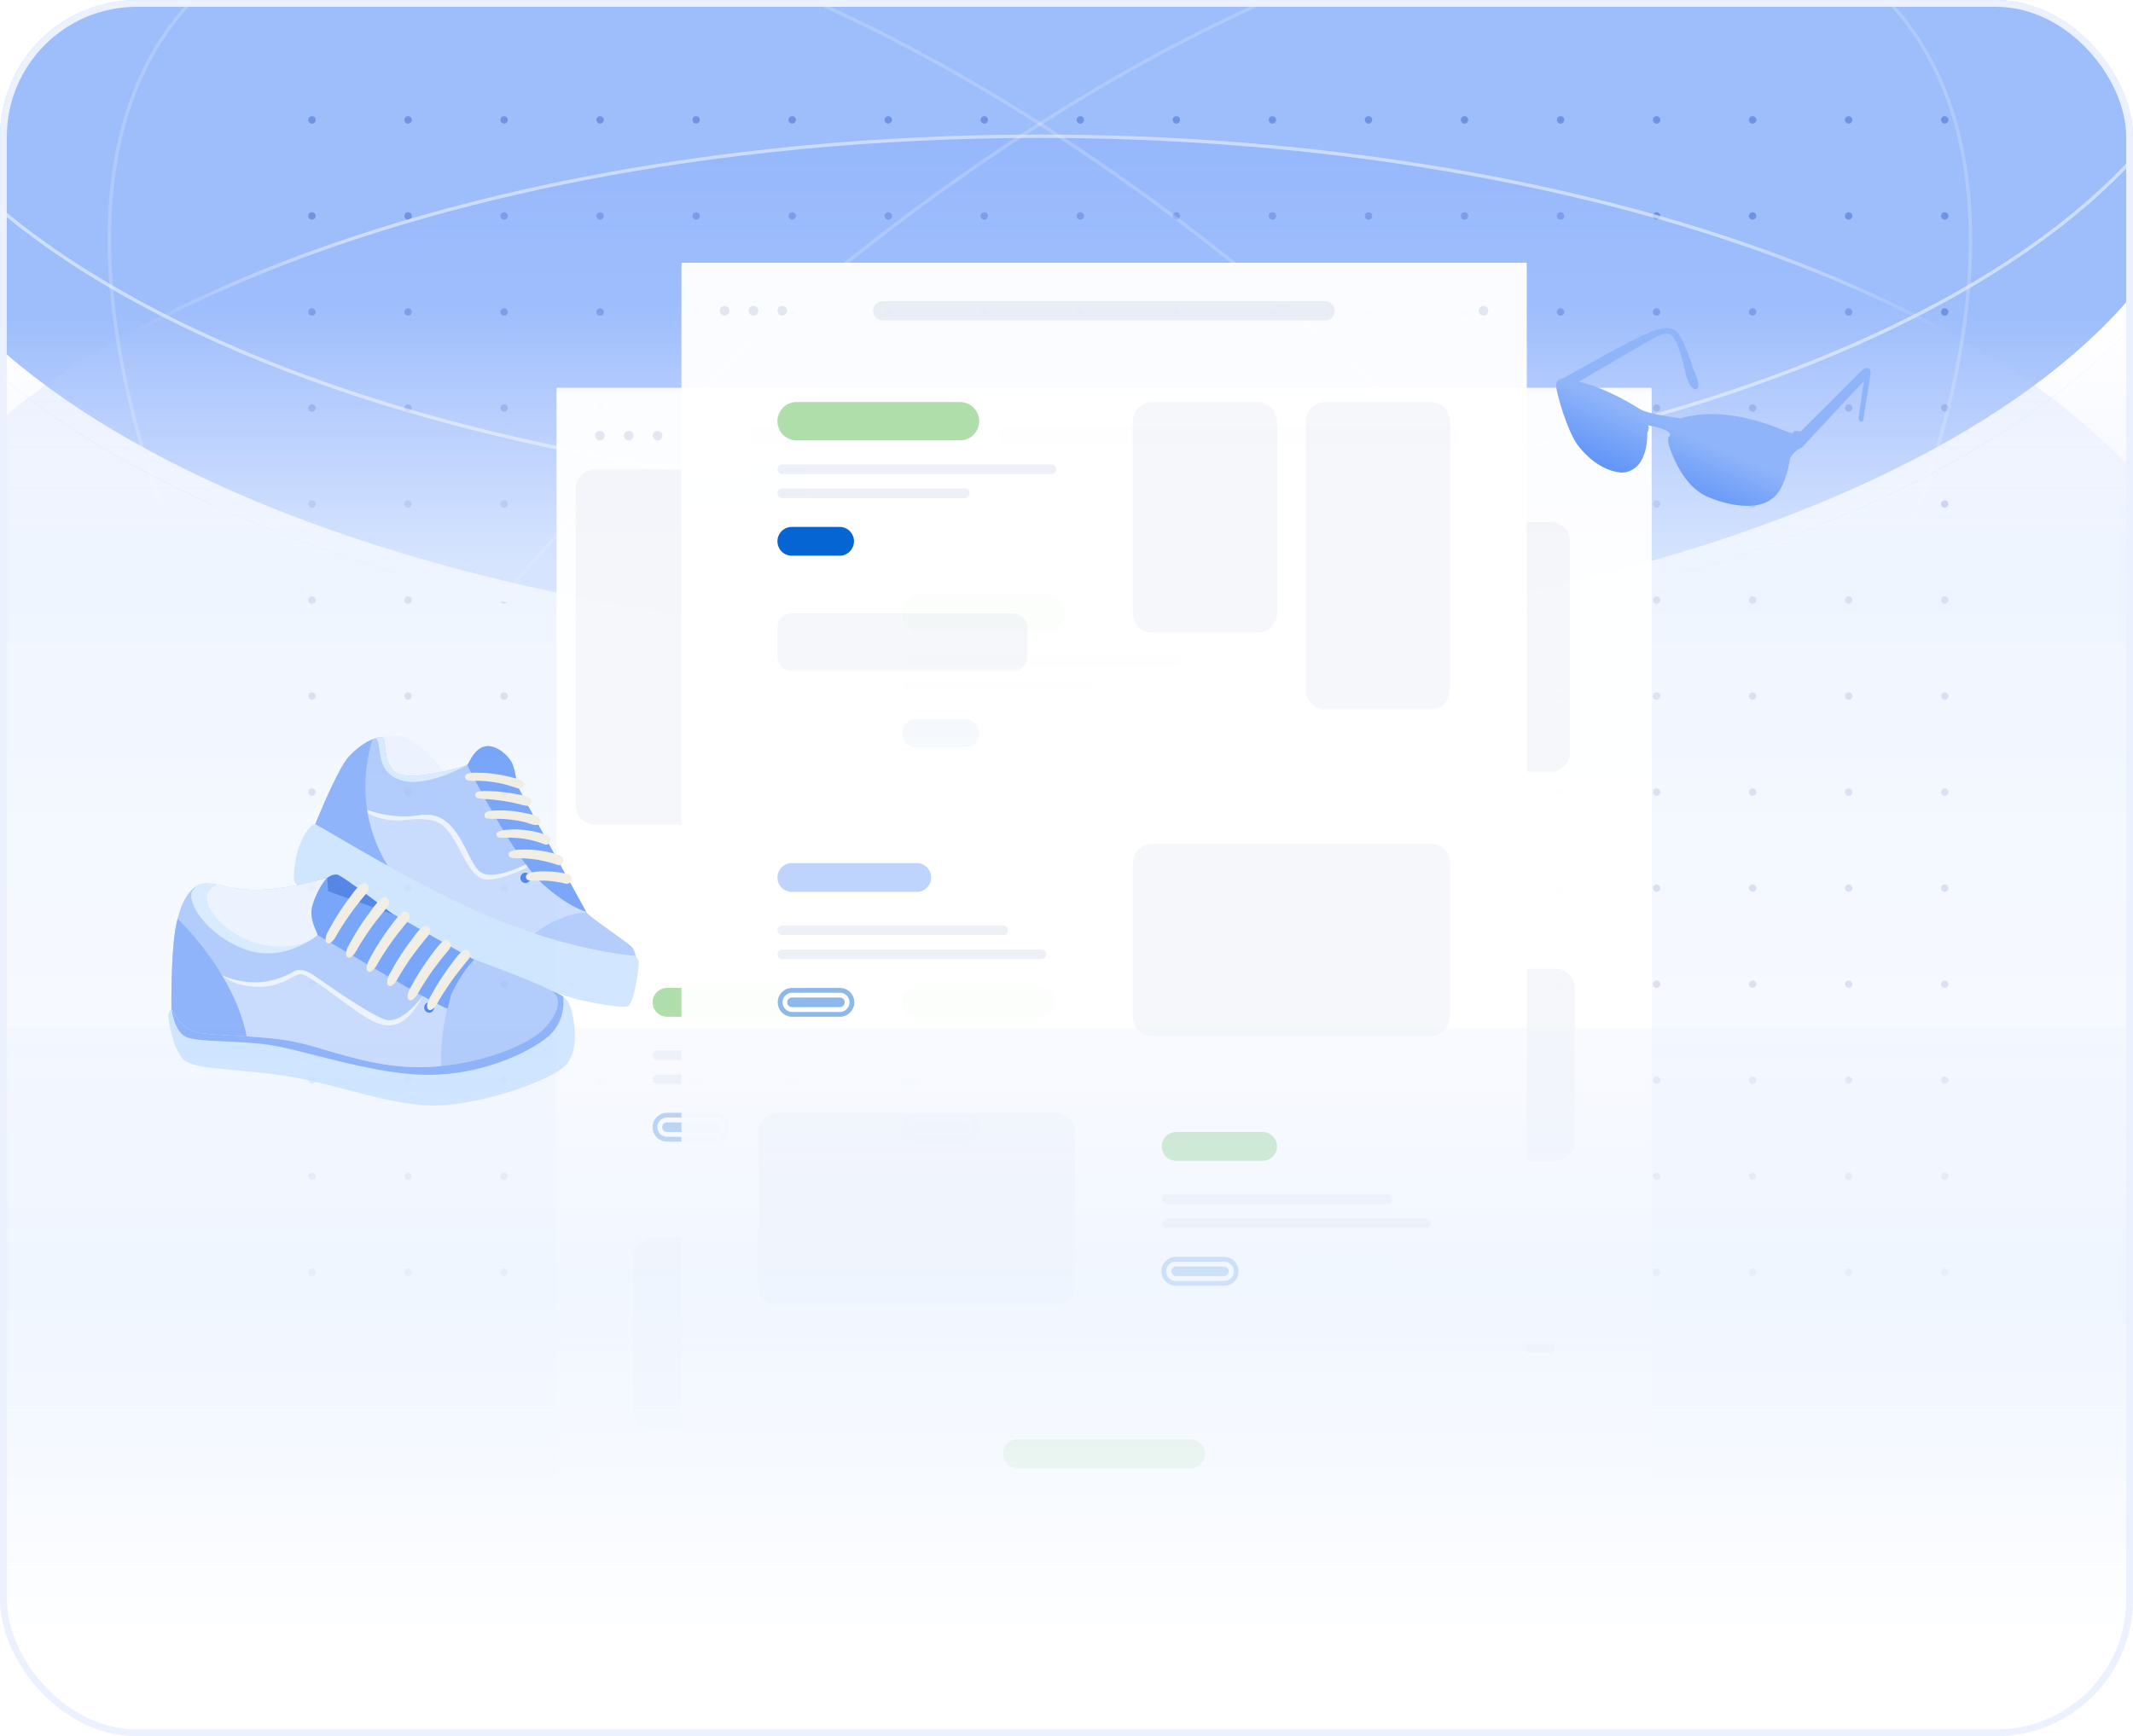 <svg xmlns="http://www.w3.org/2000/svg" width="312" height="254" fill="none"><g clip-path="url(#a)"><rect width="312" height="254" fill="#fff" rx="20"/><g fill="#22328A" fill-opacity=".4" clip-path="url(#b)"><path d="M46.174 17.54a.54.54 0 1 1-1.08 0 .54.54 0 0 1 1.08 0M60.23 17.54a.54.54 0 1 1-1.082 0 .54.54 0 0 1 1.081 0M74.276 17.54a.54.54 0 1 1-1.08 0 .54.54 0 0 1 1.08 0M88.323 17.54a.54.54 0 1 1-1.08 0 .54.54 0 0 1 1.08 0M102.37 17.54a.54.54 0 1 1-1.081 0 .54.54 0 0 1 1.081 0M116.417 17.54a.54.54 0 1 1-1.081 0 .54.54 0 0 1 1.081 0M130.471 17.54a.54.54 0 1 1-1.08 0 .54.54 0 0 1 1.08 0M144.518 17.54a.54.54 0 1 1-1.08 0 .54.54 0 0 1 1.08 0M46.174 31.59a.54.54 0 1 1-1.08-.001.54.54 0 0 1 1.08 0M60.23 31.59a.54.54 0 1 1-1.082-.001.54.54 0 0 1 1.081 0M74.276 31.59a.54.54 0 1 1-1.08-.001.54.54 0 0 1 1.08 0M88.323 31.59a.54.54 0 1 1-1.08 0 .54.54 0 0 1 1.08 0M102.37 31.59a.54.54 0 1 1-1.081-.001.54.54 0 0 1 1.081 0M116.417 31.59a.54.54 0 1 1-1.081-.001.54.54 0 0 1 1.081 0M130.471 31.59a.54.54 0 1 1-1.08 0 .54.54 0 0 1 1.08 0M144.518 31.59a.54.54 0 1 1-1.08 0 .54.54 0 0 1 1.08 0M46.174 45.637a.54.54 0 1 1-1.08 0 .54.54 0 0 1 1.08 0M60.23 45.637a.54.54 0 1 1-1.082 0 .54.54 0 0 1 1.081 0M74.276 45.637a.54.54 0 1 1-1.08 0 .54.54 0 0 1 1.08 0M88.323 45.637a.54.54 0 1 1-1.08 0 .54.54 0 0 1 1.08 0M102.37 45.637a.54.54 0 1 1-1.081 0 .54.54 0 0 1 1.081 0M116.417 45.637a.54.54 0 1 1-1.081 0 .54.54 0 0 1 1.081 0M130.471 45.637a.54.54 0 1 1-1.08 0 .54.54 0 0 1 1.08 0M144.518 45.637a.54.54 0 1 1-1.08 0 .54.54 0 0 1 1.08 0M46.174 59.686a.54.54 0 1 1-1.08 0 .54.54 0 0 1 1.08 0M60.23 59.686a.54.54 0 1 1-1.082 0 .54.54 0 0 1 1.081 0M74.276 59.686a.54.54 0 1 1-1.08 0 .54.54 0 0 1 1.08 0M88.323 59.686a.54.54 0 1 1-1.081 0 .54.54 0 0 1 1.08 0M102.37 59.686a.54.54 0 1 1-1.081 0 .54.54 0 0 1 1.081 0M116.417 59.686a.54.54 0 1 1-1.081 0 .54.54 0 0 1 1.081 0M130.471 59.686a.54.54 0 1 1-1.08 0 .54.54 0 0 1 1.08 0M144.518 59.686a.54.54 0 1 1-1.08 0 .54.54 0 0 1 1.08 0M46.174 73.734a.54.54 0 1 1-1.08 0 .54.54 0 0 1 1.08 0M60.23 73.734a.54.54 0 1 1-1.082 0 .54.54 0 0 1 1.081 0M74.276 73.734a.54.54 0 1 1-1.08 0 .54.54 0 0 1 1.08 0M88.323 73.734a.54.54 0 1 1-1.08 0 .54.54 0 0 1 1.08 0M102.37 73.734a.54.54 0 1 1-1.081 0 .54.54 0 0 1 1.081 0M116.417 73.734a.54.54 0 1 1-1.081 0 .54.54 0 0 1 1.081 0M130.471 73.734a.54.54 0 1 1-1.08 0 .54.54 0 0 1 1.08 0M144.518 73.734a.54.54 0 1 1-1.08 0 .54.54 0 0 1 1.08 0M46.174 87.783a.54.54 0 1 1-1.08 0 .54.54 0 0 1 1.08 0M60.23 87.783a.54.54 0 1 1-1.082 0 .54.54 0 0 1 1.081 0M74.276 87.783a.54.54 0 1 1-1.08 0 .54.54 0 0 1 1.08 0M88.323 87.783a.54.54 0 1 1-1.08 0 .54.54 0 0 1 1.08 0M102.37 87.783a.54.54 0 1 1-1.081 0 .54.54 0 0 1 1.081 0M116.417 87.783a.54.54 0 1 1-1.081 0 .54.54 0 0 1 1.081 0M130.471 87.783a.54.54 0 1 1-1.08 0 .54.54 0 0 1 1.08 0M144.518 87.783a.54.54 0 1 1-1.08 0 .54.54 0 0 1 1.08 0M46.174 101.83a.54.54 0 1 1-1.08 0 .54.54 0 0 1 1.08 0M60.23 101.83a.54.54 0 1 1-1.082 0 .54.54 0 0 1 1.081 0M74.276 101.83a.54.54 0 1 1-1.081 0 .54.54 0 0 1 1.081 0M88.323 101.83a.54.54 0 1 1-1.081.001.54.54 0 0 1 1.08-.001M102.37 101.83a.54.54 0 1 1-1.081 0 .54.54 0 0 1 1.081 0M116.417 101.83a.54.54 0 1 1-1.081 0 .54.54 0 0 1 1.081 0M130.471 101.83a.54.54 0 1 1-1.081.001.54.54 0 0 1 1.081-.001M144.518 101.83a.54.54 0 1 1-1.081.001.54.54 0 0 1 1.081-.001M46.174 115.879a.54.54 0 1 1-1.08 0 .54.54 0 0 1 1.08 0M60.23 115.879a.54.54 0 1 1-1.082 0 .54.54 0 0 1 1.081 0M74.276 115.879a.54.54 0 1 1-1.081 0 .54.54 0 0 1 1.081 0M88.323 115.879a.54.54 0 1 1-1.081.001.54.54 0 0 1 1.08-.001M102.37 115.879a.54.54 0 1 1-1.081 0 .54.54 0 0 1 1.081 0M116.417 115.879a.54.54 0 1 1-1.081 0 .54.54 0 0 1 1.081 0M130.471 115.879a.54.54 0 1 1-1.081.001.54.54 0 0 1 1.081-.001M144.518 115.879a.54.54 0 1 1-1.081.001.54.54 0 0 1 1.081-.001M46.174 129.927a.54.54 0 1 1-1.08 0 .54.54 0 0 1 1.08 0M60.23 129.927a.54.54 0 1 1-1.082 0 .54.54 0 0 1 1.081 0M74.276 129.927a.54.54 0 1 1-1.08 0 .54.54 0 0 1 1.08 0M88.323 129.927a.54.54 0 1 1-1.08 0 .54.54 0 0 1 1.08 0M102.37 129.927a.54.54 0 1 1-1.081-.001.54.54 0 0 1 1.081.001M116.417 129.927a.54.54 0 1 1-1.081-.001.54.54 0 0 1 1.081.001M130.471 129.927a.54.54 0 1 1-1.08 0 .54.54 0 0 1 1.08 0M144.518 129.927a.54.54 0 1 1-1.08 0 .54.54 0 0 1 1.08 0M46.174 143.976a.54.54 0 1 1-1.08 0 .54.54 0 0 1 1.08 0M60.23 143.976a.54.54 0 1 1-1.082 0 .54.54 0 0 1 1.081 0M74.276 143.976a.54.54 0 1 1-1.08 0 .54.54 0 0 1 1.08 0M88.323 143.976a.54.54 0 1 1-1.08 0 .54.54 0 0 1 1.08 0M102.37 143.976a.54.54 0 1 1-1.081-.001.54.54 0 0 1 1.081.001M116.417 143.976a.54.54 0 1 1-1.081-.001.54.54 0 0 1 1.081.001M130.471 143.976a.54.54 0 1 1-1.08 0 .54.54 0 0 1 1.08 0M144.518 143.976a.54.54 0 1 1-1.08 0 .54.54 0 0 1 1.08 0M46.174 158.024a.54.54 0 1 1-1.08 0 .54.54 0 0 1 1.08 0M60.23 158.024a.54.54 0 1 1-1.082 0 .54.54 0 0 1 1.081 0M74.276 158.024a.54.54 0 1 1-1.08 0 .54.54 0 0 1 1.08 0M88.323 158.024a.54.54 0 1 1-1.08 0 .54.54 0 0 1 1.08 0M102.37 158.024a.54.54 0 1 1-1.081-.001.54.54 0 0 1 1.081.001M116.417 158.024a.54.54 0 1 1-1.081-.001.54.54 0 0 1 1.081.001M130.471 158.024a.54.54 0 1 1-1.08 0 .54.54 0 0 1 1.08 0M144.518 158.024a.54.54 0 1 1-1.08 0 .54.54 0 0 1 1.08 0M46.174 172.073a.54.54 0 1 1-1.08 0 .54.54 0 0 1 1.08 0M60.23 172.073a.54.54 0 1 1-1.082 0 .54.54 0 0 1 1.081 0M74.276 172.073a.54.54 0 1 1-1.08 0 .54.54 0 0 1 1.08 0M88.323 172.073a.54.54 0 1 1-1.08 0 .54.54 0 0 1 1.08 0M102.37 172.073a.54.54 0 1 1-1.081-.001.54.54 0 0 1 1.081.001M116.417 172.073a.54.54 0 1 1-1.081-.001.54.54 0 0 1 1.081.001M130.471 172.073a.54.54 0 1 1-1.08 0 .54.54 0 0 1 1.08 0M144.518 172.073a.54.54 0 1 1-1.08 0 .54.54 0 0 1 1.08 0M46.174 186.121a.54.54 0 1 1-1.08 0 .54.54 0 0 1 1.08 0M60.23 186.121a.54.54 0 1 1-1.082 0 .54.54 0 0 1 1.081 0M74.276 186.121a.54.54 0 1 1-1.081 0 .54.54 0 0 1 1.081 0M88.323 186.121a.54.54 0 1 1-1.081.001.54.54 0 0 1 1.08-.001M102.37 186.121a.54.54 0 1 1-1.081 0 .54.54 0 0 1 1.081 0M116.417 186.121a.54.54 0 1 1-1.081 0 .54.54 0 0 1 1.081 0M130.471 186.121a.54.54 0 1 1-1.081.001.54.54 0 0 1 1.081-.001M144.518 186.121a.54.54 0 1 1-1.081.001.54.54 0 0 1 1.081-.001M283.922 17.54a.54.54 0 1 0 1.08 0 .54.54 0 0 0-1.08 0M269.867 17.54a.54.54 0 1 0 1.081 0 .54.54 0 0 0-1.081 0M255.82 17.54a.54.54 0 1 0 1.081 0 .54.54 0 0 0-1.081 0M241.773 17.54a.541.541 0 1 0 1.082-.001.541.541 0 0 0-1.082.001M227.727 17.54a.54.54 0 1 0 1.08 0 .54.54 0 0 0-1.08 0M213.68 17.54a.54.54 0 1 0 1.08 0 .54.54 0 0 0-1.08 0M199.633 17.54a.54.54 0 1 0 1.08 0 .54.54 0 0 0-1.08 0M185.578 17.54a.54.54 0 1 0 1.08 0 .54.54 0 0 0-1.08 0M171.531 17.54a.54.54 0 1 0 1.081 0 .54.54 0 0 0-1.081 0M157.484 17.54a.54.54 0 1 0 1.081 0 .54.54 0 0 0-1.081 0M283.922 31.59a.54.54 0 1 0 1.08 0 .54.54 0 0 0-1.08 0M269.867 31.59a.54.54 0 1 0 1.081-.001.54.54 0 0 0-1.081 0M255.82 31.59a.54.54 0 1 0 1.081-.001.54.54 0 0 0-1.081 0M241.773 31.59a.541.541 0 1 0 1.082-.003.541.541 0 0 0-1.082.002M227.727 31.59a.54.54 0 1 0 1.08 0 .54.54 0 0 0-1.08 0M213.68 31.59a.54.54 0 1 0 1.08 0 .54.54 0 0 0-1.08 0M199.633 31.59a.54.54 0 1 0 1.08 0 .54.54 0 0 0-1.08 0M185.578 31.59a.54.54 0 1 0 1.08 0 .54.54 0 0 0-1.08 0M171.531 31.59a.54.54 0 1 0 1.081-.001.54.54 0 0 0-1.081 0M157.484 31.59a.54.54 0 1 0 1.081-.001.54.54 0 0 0-1.081 0M283.922 45.637a.54.54 0 1 0 1.08 0 .54.54 0 0 0-1.08 0M269.867 45.637a.54.54 0 1 0 1.081 0 .54.54 0 0 0-1.081 0M255.82 45.637a.54.54 0 1 0 1.081 0 .54.54 0 0 0-1.081 0M241.773 45.637a.541.541 0 1 0 1.082-.002.541.541 0 0 0-1.082.002M227.727 45.637a.54.54 0 1 0 1.08 0 .54.54 0 0 0-1.08 0M213.68 45.637a.54.54 0 1 0 1.08 0 .54.54 0 0 0-1.08 0M199.633 45.637a.54.54 0 1 0 1.08 0 .54.54 0 0 0-1.08 0M185.578 45.637a.54.54 0 1 0 1.08 0 .54.54 0 0 0-1.08 0M171.531 45.637a.54.54 0 1 0 1.081 0 .54.54 0 0 0-1.081 0M157.484 45.637a.54.54 0 1 0 1.081 0 .54.54 0 0 0-1.081 0M283.922 59.686a.54.54 0 1 0 1.08 0 .54.54 0 0 0-1.08 0M269.867 59.686a.54.54 0 1 0 1.081 0 .54.54 0 0 0-1.081 0M255.82 59.686a.54.54 0 1 0 1.081 0 .54.54 0 0 0-1.081 0M241.773 59.686a.541.541 0 1 0 1.082-.002.541.541 0 0 0-1.082.002M227.727 59.686a.54.54 0 1 0 1.08 0 .54.54 0 0 0-1.08 0M213.68 59.686a.54.54 0 1 0 1.08 0 .54.54 0 0 0-1.08 0M199.633 59.686a.54.54 0 1 0 1.08 0 .54.54 0 0 0-1.08 0M185.578 59.686a.54.54 0 1 0 1.08 0 .54.54 0 0 0-1.08 0M171.531 59.686a.54.54 0 1 0 1.081 0 .54.54 0 0 0-1.081 0M157.484 59.686a.54.54 0 1 0 1.081 0 .54.54 0 0 0-1.081 0M283.922 73.734a.54.54 0 1 0 1.08 0 .54.54 0 0 0-1.08 0M269.867 73.734a.54.54 0 1 0 1.081 0 .54.54 0 0 0-1.081 0M255.82 73.734a.54.54 0 1 0 1.081 0 .54.54 0 0 0-1.081 0M241.773 73.734a.541.541 0 1 0 1.082-.002.541.541 0 0 0-1.082.002M227.727 73.734a.54.54 0 1 0 1.08 0 .54.54 0 0 0-1.08 0M213.68 73.734a.54.54 0 1 0 1.08 0 .54.54 0 0 0-1.08 0M199.633 73.734a.54.54 0 1 0 1.08 0 .54.54 0 0 0-1.08 0M185.578 73.734a.54.54 0 1 0 1.08 0 .54.54 0 0 0-1.08 0M171.531 73.734a.54.54 0 1 0 1.081 0 .54.54 0 0 0-1.081 0M157.484 73.734a.54.54 0 1 0 1.081 0 .54.54 0 0 0-1.081 0M283.922 87.783a.54.54 0 1 0 1.08 0 .54.54 0 0 0-1.08 0M269.867 87.783a.54.54 0 1 0 1.081 0 .54.54 0 0 0-1.081 0M255.82 87.783a.54.54 0 1 0 1.081 0 .54.54 0 0 0-1.081 0M241.773 87.783a.541.541 0 1 0 1.082-.002.541.541 0 0 0-1.082.001M227.727 87.783a.54.54 0 1 0 1.08 0 .54.54 0 0 0-1.08 0M213.68 87.783a.54.54 0 1 0 1.08 0 .54.54 0 0 0-1.08 0M199.633 87.783a.54.54 0 1 0 1.08 0 .54.54 0 0 0-1.08 0M185.578 87.783a.54.54 0 1 0 1.08 0 .54.54 0 0 0-1.08 0M171.531 87.783a.54.54 0 1 0 1.081 0 .54.54 0 0 0-1.081 0M157.484 87.783a.54.54 0 1 0 1.081 0 .54.54 0 0 0-1.081 0M283.922 101.83a.54.54 0 1 0 1.081.001.54.54 0 0 0-1.081-.001M269.867 101.83a.54.54 0 1 0 1.081 0 .54.54 0 0 0-1.081 0M255.82 101.83a.54.54 0 1 0 1.081 0 .54.54 0 0 0-1.081 0M241.773 101.83a.541.541 0 1 0 1.083 0 .541.541 0 0 0-1.083 0M227.727 101.83a.54.54 0 1 0 1.081.001.54.54 0 0 0-1.081-.001M213.68 101.83a.54.54 0 1 0 1.081.001.54.54 0 0 0-1.081-.001M199.633 101.83a.54.54 0 1 0 1.081.001.54.54 0 0 0-1.081-.001M185.578 101.83a.54.54 0 1 0 1.081.001.54.54 0 0 0-1.081-.001M171.531 101.83a.54.54 0 1 0 1.081 0 .54.54 0 0 0-1.081 0M157.484 101.83a.54.54 0 1 0 1.081 0 .54.54 0 0 0-1.081 0M283.922 115.879a.54.54 0 1 0 1.081.001.54.54 0 0 0-1.081-.001M269.867 115.879a.54.54 0 1 0 1.081 0 .54.54 0 0 0-1.081 0M255.82 115.879a.54.54 0 1 0 1.081 0 .54.54 0 0 0-1.081 0M241.773 115.879a.541.541 0 1 0 1.083 0 .541.541 0 0 0-1.083 0M227.727 115.879a.54.54 0 1 0 1.081.001.54.54 0 0 0-1.081-.001M213.68 115.879a.54.54 0 1 0 1.081.001.54.54 0 0 0-1.081-.001M199.633 115.879a.54.54 0 1 0 1.081.001.54.54 0 0 0-1.081-.001M185.578 115.879a.54.54 0 1 0 1.081.001.54.54 0 0 0-1.081-.001M171.531 115.879a.54.54 0 1 0 1.081 0 .54.54 0 0 0-1.081 0M157.484 115.879a.54.54 0 1 0 1.081 0 .54.54 0 0 0-1.081 0M283.922 129.927a.54.54 0 1 0 1.08 0 .54.54 0 0 0-1.08 0M269.867 129.927a.54.54 0 1 0 1.081-.001.54.54 0 0 0-1.081.001M255.82 129.927a.54.54 0 1 0 1.081-.001.54.54 0 0 0-1.081.001M241.773 129.927a.541.541 0 1 0 1.082-.002.541.541 0 0 0-1.082.002M227.727 129.927a.54.54 0 1 0 1.08 0 .54.54 0 0 0-1.08 0M213.68 129.927a.54.54 0 1 0 1.08 0 .54.54 0 0 0-1.08 0M199.633 129.927a.54.54 0 1 0 1.08 0 .54.54 0 0 0-1.08 0M185.578 129.927a.54.54 0 1 0 1.08 0 .54.54 0 0 0-1.08 0M171.531 129.927a.54.54 0 1 0 1.081-.001.54.54 0 0 0-1.081.001M157.484 129.927a.54.54 0 1 0 1.081-.001.54.54 0 0 0-1.081.001M283.922 143.976a.54.54 0 1 0 1.08 0 .54.54 0 0 0-1.08 0M269.867 143.976a.54.54 0 1 0 1.081-.001.54.54 0 0 0-1.081.001M255.82 143.976a.54.54 0 1 0 1.081-.001.54.54 0 0 0-1.081.001M241.773 143.976a.541.541 0 1 0 1.082-.002.541.541 0 0 0-1.082.002M227.727 143.976a.54.54 0 1 0 1.08 0 .54.54 0 0 0-1.08 0M213.68 143.976a.54.54 0 1 0 1.08 0 .54.54 0 0 0-1.08 0M199.633 143.976a.54.54 0 1 0 1.08 0 .54.54 0 0 0-1.08 0M185.578 143.976a.54.54 0 1 0 1.08 0 .54.54 0 0 0-1.08 0M171.531 143.976a.54.54 0 1 0 1.081-.001.54.54 0 0 0-1.081.001M157.484 143.976a.54.54 0 1 0 1.081-.001.54.54 0 0 0-1.081.001M283.922 158.024a.54.54 0 1 0 1.08 0 .54.54 0 0 0-1.08 0M269.867 158.024a.54.54 0 1 0 1.081-.001.54.54 0 0 0-1.081.001M255.82 158.024a.54.54 0 1 0 1.081-.001.54.54 0 0 0-1.081.001M241.773 158.024a.541.541 0 1 0 1.082-.002.541.541 0 0 0-1.082.002M227.727 158.024a.54.54 0 1 0 1.08 0 .54.54 0 0 0-1.08 0M213.68 158.024a.54.54 0 1 0 1.08 0 .54.54 0 0 0-1.08 0M199.633 158.024a.54.54 0 1 0 1.08 0 .54.54 0 0 0-1.08 0M185.578 158.024a.54.54 0 1 0 1.08 0 .54.54 0 0 0-1.08 0M171.531 158.024a.54.54 0 1 0 1.081-.001.54.54 0 0 0-1.081.001M157.484 158.024a.54.54 0 1 0 1.081-.001.54.54 0 0 0-1.081.001M283.922 172.073a.54.54 0 1 0 1.08 0 .54.54 0 0 0-1.08 0M269.867 172.073a.54.54 0 1 0 1.081-.001.54.54 0 0 0-1.081.001M255.82 172.073a.54.54 0 1 0 1.081-.001.54.54 0 0 0-1.081.001M241.773 172.073a.541.541 0 1 0 1.082-.002.541.541 0 0 0-1.082.002M227.727 172.073a.54.54 0 1 0 1.08 0 .54.54 0 0 0-1.08 0M213.68 172.073a.54.54 0 1 0 1.08 0 .54.54 0 0 0-1.08 0M199.633 172.073a.54.54 0 1 0 1.08 0 .54.54 0 0 0-1.08 0M185.578 172.073a.54.54 0 1 0 1.08 0 .54.54 0 0 0-1.08 0M171.531 172.073a.54.54 0 1 0 1.081-.001.54.54 0 0 0-1.081.001M157.484 172.073a.54.54 0 1 0 1.081-.001.54.54 0 0 0-1.081.001M283.922 186.121a.54.54 0 1 0 1.081.001.54.54 0 0 0-1.081-.001M269.867 186.121a.54.54 0 1 0 1.081 0 .54.54 0 0 0-1.081 0M255.82 186.121a.54.54 0 1 0 1.081 0 .54.54 0 0 0-1.081 0M241.773 186.121a.541.541 0 1 0 1.083 0 .541.541 0 0 0-1.083 0M227.727 186.121a.54.54 0 1 0 1.081.001.54.54 0 0 0-1.081-.001M213.68 186.121a.54.54 0 1 0 1.081.001.54.54 0 0 0-1.081-.001M199.633 186.121a.54.54 0 1 0 1.081.001.54.54 0 0 0-1.081-.001M185.578 186.121a.54.54 0 1 0 1.081.001.54.54 0 0 0-1.081-.001M171.531 186.121a.54.54 0 1 0 1.081 0 .54.54 0 0 0-1.081 0M157.484 186.121a.54.54 0 1 0 1.081 0 .54.54 0 0 0-1.081 0"/></g><g filter="url(#c)"><ellipse cx="152.111" cy="15.214" fill="#3275F5" fill-opacity=".48" rx="174.162" ry="81.537"/><path stroke="#fff" stroke-width="3" d="M152.111-64.822c47.924 0 91.238 9.097 122.515 23.74 31.397 14.699 50.146 34.708 50.146 56.297s-18.749 41.597-50.146 56.296c-31.277 14.642-74.591 23.74-122.515 23.74s-91.238-9.098-122.515-23.74C-1.801 56.81-20.55 36.804-20.551 15.215c0-21.59 18.75-41.598 50.147-56.297 31.277-14.643 74.591-23.74 122.515-23.74Z"/></g><ellipse cx="152.111" cy="101.214" fill="url(#d)" fill-opacity=".5" rx="174.162" ry="81.537"/><path stroke="url(#e)" stroke-opacity=".5" stroke-width=".5" d="M152.111 19.928c48.065 0 91.567 9.122 123.044 23.858 31.497 14.746 50.867 35.067 50.867 57.429 0 22.361-19.37 42.682-50.867 57.428-31.477 14.736-74.979 23.858-123.044 23.858s-91.568-9.122-123.045-23.858C-2.43 143.897-21.8 123.576-21.8 101.215c0-22.362 19.37-42.683 50.867-57.429 31.477-14.736 74.98-23.858 123.045-23.858Z"/><path stroke="#fff" stroke-opacity=".5" stroke-width=".5" d="M152.111-90.072c48.065 0 91.567 9.122 123.044 23.858 31.497 14.746 50.867 35.067 50.867 57.429 0 22.361-19.37 42.682-50.867 57.428C243.678 63.379 200.176 72.5 152.111 72.5S60.543 63.379 29.066 48.643C-2.43 33.897-21.8 13.576-21.8-8.785s19.37-42.683 50.867-57.429c31.477-14.736 74.98-23.858 123.045-23.858Z"/><path stroke="#fff" stroke-opacity=".2" stroke-width=".5" d="M94.87 64.284C128.997 30.438 166.308 6.282 199.034-5.42c32.748-11.71 60.811-10.92 76.557 4.956s16.303 43.946 4.323 76.595c-11.972 32.628-36.436 69.739-70.563 103.585s-71.439 58.003-104.165 69.706c-32.747 11.709-60.81 10.921-76.556-4.955-15.747-15.877-16.304-43.946-4.324-76.596C36.278 135.242 60.743 98.131 94.87 64.284Z"/><path stroke="#fff" stroke-opacity=".2" stroke-width=".5" d="M209.353 64.284C175.226 30.438 137.915 6.282 105.188-5.42 72.441-17.13 44.378-16.34 28.631-.465S12.33 43.481 24.31 76.13c11.972 32.628 36.436 69.739 70.563 103.585s71.438 58.003 104.165 69.706c32.747 11.709 60.81 10.921 76.556-4.955 15.747-15.877 16.303-43.946 4.324-76.596-11.973-32.628-36.437-69.739-70.564-103.586Z"/><path fill="url(#f)" fill-opacity=".7" d="M-6 45.803h324v207.156H-6z"/><g clip-path="url(#g)"><g clip-path="url(#h)"><g clip-path="url(#i)"><g filter="url(#j)"><path fill="url(#k)" d="M199.441 57.409H87.027a5.62 5.62 0 0 0-5.62 5.62v280.332a5.62 5.62 0 0 0 5.62 5.621H199.44a5.62 5.62 0 0 0 5.62-5.621V63.029a5.62 5.62 0 0 0-5.62-5.62"/></g><path fill="#AFDEAB" d="M115.832 144.53H97.565a2.107 2.107 0 1 0 0 4.215h18.267a2.107 2.107 0 1 0 0-4.215"/><path stroke="#8CB8EA" stroke-width=".703" d="M104.591 163.148h-7.026a1.756 1.756 0 1 0 0 3.513h7.026a1.757 1.757 0 0 0 0-3.513Z"/><path fill="#8CB8EA" d="M104.588 164.203h-7.026a.702.702 0 1 0 0 1.405h7.026a.702.702 0 0 0 0-1.405"/><path fill="#22468A" fill-opacity=".08" d="M128.479 153.664h-32.32a.702.702 0 1 0 0 1.405h32.32a.702.702 0 0 0 0-1.405M134.099 157.175h-37.94a.703.703 0 0 0 0 1.405h37.94a.702.702 0 1 0 0-1.405"/><path fill="#22488A" fill-opacity=".04" d="M191.01 141.719h-40.75a2.81 2.81 0 0 0-2.811 2.811v22.482a2.81 2.81 0 0 0 2.811 2.811h40.75a2.81 2.81 0 0 0 2.81-2.811V144.53a2.81 2.81 0 0 0-2.81-2.811M136.209 181.064h-40.75a2.81 2.81 0 0 0-2.81 2.81v22.483a2.81 2.81 0 0 0 2.81 2.81h40.75a2.81 2.81 0 0 0 2.81-2.81v-22.483a2.81 2.81 0 0 0-2.81-2.81"/><path fill="#AFDEAB" d="M166.418 183.875h-12.646a2.107 2.107 0 1 0 0 4.215h12.646a2.108 2.108 0 0 0 0-4.215"/><path stroke="#8CB8EA" stroke-width=".703" d="M160.798 202.493h-7.026a1.756 1.756 0 1 0 0 3.513h7.026a1.757 1.757 0 0 0 0-3.513Z"/><path fill="#8CB8EA" d="M160.799 203.547h-7.026a.703.703 0 0 0 0 1.406h7.026a.702.702 0 0 0 0-1.406"/><path fill="#22468A" fill-opacity=".08" d="M184.686 193.008h-32.319a.703.703 0 0 0 0 1.405h32.319a.702.702 0 1 0 0-1.405M190.306 196.52h-37.939a.703.703 0 0 0 0 1.405h37.939a.702.702 0 1 0 0-1.405"/><path fill="#22488A" fill-opacity=".04" d="M84.219 71.461v46.371a2.81 2.81 0 0 0 2.81 2.81h112.414a2.81 2.81 0 0 0 2.81-2.81v-46.37a2.81 2.81 0 0 0-2.81-2.811H87.029a2.81 2.81 0 0 0-2.81 2.81"/><path fill="#22468A" fill-opacity=".08" d="M126.374 77.082a1.405 1.405 0 0 0 0 2.81h33.724a1.405 1.405 0 0 0 0-2.81z"/><path fill="#AFDEAB" d="M152.367 85.512h-18.268a2.81 2.81 0 0 0 0 5.62h18.268a2.81 2.81 0 0 0 0-5.62"/><path fill="#0565D2" d="M146.743 103.78h-7.026a2.108 2.108 0 1 0 0 4.215h7.026a2.107 2.107 0 1 0 0-4.215"/><path fill="#22468A" fill-opacity=".08" d="M162.907 94.645h-39.345a.703.703 0 1 0 0 1.405h39.345a.702.702 0 0 0 0-1.405M156.581 98.159h-26.699a.702.702 0 0 0 0 1.405h26.699a.702.702 0 0 0 0-1.405"/><path fill="#22468A" fill-opacity=".12" d="M87.73 64.435a.703.703 0 1 0 0-1.405.703.703 0 0 0 0 1.405M91.945 64.435a.703.703 0 1 0 0-1.405.703.703 0 0 0 0 1.405M96.16 64.435a.703.703 0 1 0 0-1.405.703.703 0 0 0 0 1.405M198.734 64.435a.702.702 0 1 0 0-1.404.702.702 0 0 0 0 1.404"/><path fill="#22468A" fill-opacity=".08" d="M175.551 62.328h-64.638a1.405 1.405 0 0 0 0 2.81h64.638a1.405 1.405 0 0 0 0-2.81"/></g></g></g><g clip-path="url(#l)"><g clip-path="url(#m)"><g clip-path="url(#n)"><g filter="url(#o)"><path fill="url(#p)" d="M235.972 57.409H123.558a5.62 5.62 0 0 0-5.62 5.62v280.332a5.62 5.62 0 0 0 5.62 5.621h112.414a5.62 5.62 0 0 0 5.621-5.621V63.029a5.62 5.62 0 0 0-5.621-5.62"/></g><path fill="#AFDEAB" d="M152.363 144.53h-18.267a2.108 2.108 0 1 0 0 4.215h18.267a2.107 2.107 0 1 0 0-4.215"/><path stroke="#8CB8EA" stroke-width=".703" d="M141.126 163.148H134.1a1.756 1.756 0 1 0 0 3.513h7.026a1.757 1.757 0 0 0 0-3.513Z"/><path fill="#8CB8EA" d="M141.123 164.203h-7.026a.702.702 0 1 0 0 1.405h7.026a.703.703 0 0 0 0-1.405"/><path fill="#22468A" fill-opacity=".08" d="M165.01 153.664h-32.319a.702.702 0 1 0 0 1.405h32.319a.702.702 0 0 0 0-1.405M170.631 157.175h-37.94a.703.703 0 0 0 0 1.405h37.94a.702.702 0 1 0 0-1.405"/><path fill="#22488A" fill-opacity=".04" d="M227.541 141.719h-40.75a2.81 2.81 0 0 0-2.811 2.811v22.482a2.81 2.81 0 0 0 2.811 2.811h40.75a2.81 2.81 0 0 0 2.81-2.811V144.53a2.81 2.81 0 0 0-2.81-2.811M172.74 181.064h-40.75a2.81 2.81 0 0 0-2.81 2.81v22.483a2.81 2.81 0 0 0 2.81 2.81h40.75a2.81 2.81 0 0 0 2.81-2.81v-22.483a2.81 2.81 0 0 0-2.81-2.81"/><path fill="#AFDEAB" d="M202.95 183.875h-12.647a2.107 2.107 0 1 0 0 4.215h12.647a2.107 2.107 0 0 0 0-4.215"/><path stroke="#8CB8EA" stroke-width=".703" d="M197.329 202.493h-7.026a1.756 1.756 0 1 0 0 3.513h7.026a1.757 1.757 0 0 0 0-3.513Z"/><path fill="#8CB8EA" d="M197.33 203.547h-7.026a.702.702 0 0 0 0 1.406h7.026a.703.703 0 0 0 0-1.406"/><path fill="#22468A" fill-opacity=".08" d="M221.217 193.008h-32.319a.703.703 0 0 0 0 1.405h32.319a.702.702 0 1 0 0-1.405M226.838 196.52h-37.94a.703.703 0 0 0 0 1.405h37.94a.702.702 0 1 0 0-1.405"/><path fill="#AFDEAB" d="M153.066 86.918h-18.267a2.81 2.81 0 1 0 0 5.62h18.267a2.81 2.81 0 0 0 0-5.62"/><path fill="#0565D2" d="M141.122 105.184h-7.026a2.108 2.108 0 0 0 0 4.216h7.026a2.108 2.108 0 0 0 0-4.216"/><path fill="#22468A" fill-opacity=".08" d="M172.036 96.05h-39.345a.703.703 0 1 0 0 1.406h39.345a.702.702 0 0 0 0-1.406M159.389 99.564h-26.698a.703.703 0 0 0 0 1.405h26.698a.702.702 0 1 0 0-1.405"/><path fill="#22488A" fill-opacity=".04" d="M133.393 77.082a1.405 1.405 0 0 0 0 2.81h33.725a1.405 1.405 0 0 0 0-2.81zM184.684 79.19v30.913a2.81 2.81 0 0 0 2.81 2.811h39.345a2.81 2.81 0 0 0 2.81-2.811V79.189a2.81 2.81 0 0 0-2.81-2.81h-39.345a2.81 2.81 0 0 0-2.81 2.81"/><path fill="#22468A" fill-opacity=".12" d="M124.261 64.435a.703.703 0 1 0 0-1.406.703.703 0 0 0 0 1.406M128.476 64.435a.703.703 0 1 0 0-1.406.703.703 0 0 0 0 1.406M132.691 64.435a.702.702 0 1 0 0-1.404.702.702 0 0 0 0 1.404M235.269 64.435a.703.703 0 1 0 0-1.406.703.703 0 0 0 0 1.406"/><path fill="#22468A" fill-opacity=".08" d="M212.082 62.328h-64.638a1.405 1.405 0 0 0 0 2.81h64.638a1.405 1.405 0 0 0 0-2.81"/></g></g></g><g clip-path="url(#q)"><g clip-path="url(#r)"><g filter="url(#s)"><path fill="url(#t)" d="M217.706 39.141H105.293a5.62 5.62 0 0 0-5.621 5.62v280.333a5.62 5.62 0 0 0 5.621 5.62h112.413a5.62 5.62 0 0 0 5.621-5.62V44.762a5.62 5.62 0 0 0-5.621-5.62"/></g><path fill="#BFD4FC" d="M134.094 126.262h-18.267a2.108 2.108 0 1 0 0 4.216h18.267a2.108 2.108 0 0 0 0-4.216"/><path stroke="#8CB8EA" stroke-width=".703" d="M122.857 144.881h-7.026a1.757 1.757 0 0 0 0 3.513h7.026a1.756 1.756 0 1 0 0-3.513Z"/><path fill="#8CB8EA" d="M122.853 145.934h-7.025a.703.703 0 0 0 0 1.405h7.025a.702.702 0 1 0 0-1.405"/><path fill="#22468A" fill-opacity=".08" d="M146.74 135.395h-32.319a.702.702 0 0 0 0 1.405h32.319a.702.702 0 1 0 0-1.405M152.361 138.909h-37.94a.702.702 0 1 0 0 1.405h37.94a.703.703 0 0 0 0-1.405"/><path fill="#22488A" fill-opacity=".04" d="M209.275 123.453h-40.75a2.81 2.81 0 0 0-2.81 2.81v22.483a2.81 2.81 0 0 0 2.81 2.81h40.75a2.81 2.81 0 0 0 2.811-2.81v-22.483a2.81 2.81 0 0 0-2.811-2.81M154.47 162.797h-40.749a2.81 2.81 0 0 0-2.811 2.811v22.482a2.81 2.81 0 0 0 2.811 2.811h40.749a2.81 2.81 0 0 0 2.811-2.811v-22.482a2.81 2.81 0 0 0-2.811-2.811"/><path fill="#AFDEAB" d="M184.684 165.608h-12.647a2.107 2.107 0 0 0 0 4.215h12.647a2.107 2.107 0 1 0 0-4.215"/><path stroke="#8CB8EA" stroke-width=".703" d="M179.064 184.226h-7.026a1.757 1.757 0 1 0 0 3.513h7.026a1.756 1.756 0 1 0 0-3.513Z"/><path fill="#8CB8EA" d="M179.064 185.28h-7.025a.702.702 0 1 0 0 1.405h7.025a.703.703 0 0 0 0-1.405"/><path fill="#22468A" fill-opacity=".08" d="M202.951 174.742h-32.319a.702.702 0 1 0 0 1.405h32.319a.703.703 0 0 0 0-1.405M208.572 178.253h-37.94a.702.702 0 0 0 0 1.406h37.94a.703.703 0 0 0 0-1.406"/><path fill="#AFDEAB" d="M174.147 210.573h-25.293a2.108 2.108 0 1 0 0 4.215h25.293a2.107 2.107 0 1 0 0-4.215M140.417 58.814h-23.888a2.81 2.81 0 0 0 0 5.62h23.888a2.81 2.81 0 0 0 0-5.62"/><path fill="#0565D2" d="M122.852 77.082h-7.025a2.107 2.107 0 1 0 0 4.215h7.025a2.108 2.108 0 0 0 0-4.215"/><path fill="#22468A" fill-opacity=".08" d="M153.766 67.948h-39.345a.702.702 0 0 0 0 1.405h39.345a.703.703 0 1 0 0-1.405M141.12 71.46h-26.699a.702.702 0 0 0 0 1.406h26.699a.702.702 0 0 0 0-1.406"/><path fill="#22488A" fill-opacity=".04" d="M113.719 91.835v4.216c0 1.164.943 2.108 2.108 2.108h32.318a2.107 2.107 0 0 0 2.108-2.108v-4.216a2.107 2.107 0 0 0-2.108-2.107h-32.318a2.107 2.107 0 0 0-2.108 2.107M183.982 58.814h-15.457a2.81 2.81 0 0 0-2.81 2.81v28.104a2.81 2.81 0 0 0 2.81 2.81h15.457a2.81 2.81 0 0 0 2.81-2.81V61.624a2.81 2.81 0 0 0-2.81-2.81M209.275 58.814h-15.457a2.81 2.81 0 0 0-2.81 2.81v39.345a2.81 2.81 0 0 0 2.81 2.81h15.457a2.81 2.81 0 0 0 2.81-2.81V61.624a2.81 2.81 0 0 0-2.81-2.81"/><path fill="#22468A" fill-opacity=".12" d="M105.992 46.167a.702.702 0 1 0 0-1.404.702.702 0 0 0 0 1.404M110.21 46.167a.703.703 0 1 0 0-1.406.703.703 0 0 0 0 1.406M114.421 46.167a.703.703 0 1 0 0-1.406.703.703 0 0 0 0 1.406M216.999 46.167a.703.703 0 1 0 0-1.406.703.703 0 0 0 0 1.406"/><path fill="#22468A" fill-opacity=".08" d="M193.817 44.06h-64.638a1.406 1.406 0 1 0 0 2.81h64.638a1.405 1.405 0 0 0 0-2.81"/></g></g><path fill="url(#u)" d="M-6 150.358h324v103.057H-6z"/><g opacity=".8"><path fill="#EBF1FE" d="M54.935 108.254s1.194-.86 3.859-.478c2.664.383 6.891 5.931 6.891 5.931s-7.718 2.104-7.994 2.104-3.675-4.496-3.675-4.496z"/><path fill="#A1C0FA" d="m92.975 140.202-2.94 2.869s-12.112-4.136-16.577-5.718c-.925-.327-1.522-.545-1.616-.594-.162-.084-2.382-.982-5.446-2.215-2.247-.904-4.948-1.991-7.623-3.07-6.124-2.471-12.11-4.904-12.2-5.046-.183-.286-.46-5.835-.46-5.835s2.157-5.385 3.846-8.335c.374-.654.725-1.187 1.025-1.516 1.119-1.231 2.449-2.154 3.505-2.592a5 5 0 0 1 .479-.171c.306-.09.575-.127.794-.107 1.01.095 0 3.444 2.02 5.07 1.677 1.348 7.65-.131 9.798-.786l.034-.01c.369-.113.62-.199.707-.24l.029-.016c.086-.06.21-.309.388-.635.39-.709 1.05-1.781 2.185-2.044 1.654-.382 3.584 1.435 4.043 2.582.46 1.149.551 2.583.735 3.158.177.551 9.11 16.768 10.036 18.428q.055.1.072.128c.17.296 2.205 1.763 3.95 3.022 1.075.774 2.04 1.469 2.39 1.761.918.765.826 1.912.826 1.912"/><path fill="#BFD4FC" d="M85.805 133.507s-2.658-.139-6.222 2.114c-.626.396-1.282.866-1.955 1.425-.862.713-2.342.737-4.174.307-2.041-.48-4.518-1.525-7.06-2.809-2.584-1.304-5.235-2.855-7.565-4.311-4.076-2.548-7.17-4.807-7.206-4.952-.091-.383-.826-8.131-.826-8.131s.9.577 2.39 1.151q.126.049.26.097.12.045.249.09c1.933.677 4.664 1.263 7.667.766 5.79-.956 6.8 6.887 8.913 8.323 2.114 1.434 7.26-1.436 7.26-1.436l.441.334 6.266 4.736z"/><path fill="#A1C0FA" d="M68.068 114.632c.403 0 .729-.34.729-.758 0-.419-.326-.759-.729-.759s-.728.34-.728.759c0 .418.326.758.728.758M69.712 117.241c.391-.096.634-.505.541-.912a.73.73 0 0 0-.876-.564c-.392.096-.634.505-.542.912.093.408.485.66.877.564M71.065 120.084c.4-.035.699-.401.666-.819a.74.74 0 0 0-.786-.693c-.401.035-.7.401-.666.818.033.418.385.728.786.694M72.874 122.903c.399-.051.683-.429.634-.845a.735.735 0 0 0-.812-.66c-.4.051-.683.43-.634.845.049.416.412.711.812.66M75.178 125.721a.78.78 0 0 0 0-1.073.71.71 0 0 0-1.03 0 .78.78 0 0 0 0 1.073.71.71 0 0 0 1.03 0"/><path fill="#EBF1FE" d="M77.978 126.475c-1.535.789-6.245 3.04-7.929 1.848-2.023-1.433-3.095-5.497-5.038-7.33-1.19-1.123-2.57-1.348-5.968-1.011-3.4.337-5.666-1.264-5.666-1.264a4 4 0 0 1-.19-.417c1.946.749 4.9 1.495 8.177.953 5.789-.956 6.8 6.887 8.913 8.323 2.113 1.434 7.26-1.436 7.26-1.436z"/><path fill="#5B91F7" d="M85.735 133.379c-1.17-.367-3.266-1.334-6.177-3.89-4.296-3.77-11.257-17.566-11.21-17.599.207-.146.624-1.376 1.525-2.138a2.5 2.5 0 0 1 1.048-.541c1.654-.382 3.584 1.435 4.043 2.582.46 1.149.551 2.583.735 3.157.112.349 3.732 6.975 6.61 12.212 1.668 3.037 3.086 5.607 3.426 6.217"/><path fill="#76A3F8" d="M58.773 131.474c-6.124-2.471-12.11-4.904-12.2-5.046-.183-.286-.46-5.835-.46-5.835s2.157-5.385 3.846-8.336c.374-.653.725-1.187 1.025-1.516 1.119-1.23 2.449-2.153 3.505-2.591-.648 2.084-1.473 5.882-.79 10.338l.056.344c.483 2.847 1.59 5.947 3.753 9.031.701 1.001 1.127 1.78 1.324 2.37.2.595.164.998-.06 1.241"/><path fill="#C7E1FF" d="M91.872 147.185c-.919.478-7.35-.956-7.35-.956s-41.534-12.722-41.534-17.696 2.39-8.13 3.125-7.939c.151.04.865.449 2.004 1.115 4.39 2.568 15.102 8.957 24.367 12.755 6.951 2.848 12.827 4.204 16.441 4.833 2.454.428 3.866.522 3.866.522s.55.287.643.862c.092.574-.643 6.026-1.562 6.504"/><g filter="url(#v)"><path fill="#C7E1FF" d="M85.072 154.167c-1.42 1.419-5.824 3.277-10.499 4.511-2.888.762-5.88 1.288-8.337 1.324q-.3.004-.604.001c-6.276-.083-13.222-2.817-20.255-4.114-4.44-.82-8.94-.991-12.123-1.395-2.02-.256-3.51-.607-4.116-1.275-1.562-1.722-2.138-5.843-2.138-6.322 0-.465.436-1.112.459-1.147l54.447-2.436 1.145-.051s.93.23 1.714.82c.345.259.662.588.858.997.644 1.34 1.746 6.792-.551 9.087"/><path fill="#76A3F8" d="M82.068 150.313c-3.764 2.78-10.926 5.56-18.453 5.181-7.528-.379-16.876-3.539-21.489-4.297s-10.926-.379-12.626-1.264c-1.68-.874-2.035-4.111-2.043-4.183l55.592-2.487s.93.23 1.714.82c.146 1.393.037 4.211-2.695 6.23"/><path fill="#A1C0FA" d="M81.947 148.811c-1.72 1.79-7.382 4.67-15.03 5.423q-.787.077-1.6.125c-8.454.478-15.53-2.966-20.675-3.827a39 39 0 0 0-.705-.109l-.124-.019-.298-.041q-.187-.026-.374-.049a55 55 0 0 0-1.172-.134q-.195-.02-.391-.039-.392-.038-.785-.071l-.085-.007a117.026 117.026 0 0 0-2.257-.163c-3.314-.208-6.322-.294-7.684-.707q-.075-.022-.149-.049-.055-.019-.108-.041-.004 0-.007-.002l-.092-.038a3 3 0 0 1-.183-.083l-.075-.038a4 4 0 0 1-.345-.202q-.028-.017-.053-.036a4 4 0 0 1-.432-.328 7 7 0 0 1-.185-.166l-.066-.064a6 6 0 0 1-.324-.339l-.06-.071-.065-.076-.102-.125a8 8 0 0 1-.177-.234l-.05-.069a10 10 0 0 1-.315-.477l-.055-.092-.045-.077-.05-.087a8 8 0 0 1-.278-.54q-.05-.106-.072-.16l-.008-.018-.012-.031s-.03-2.104.046-4.692v-.001c.014-.467.031-.952.053-1.442.069-1.566.18-3.196.361-4.577.11-.843.257-1.632.44-2.358.606-2.424 1.598-4.147 2.895-4.826q.382-.202.8-.277c.64-.117 1.288-.04 2.036.108 1.277.252 2.845.711 5.16.769.81.02 1.714-.008 2.727-.112 3.314-.339 5.375-.846 6.639-1.203.874-.248 1.369-.424 1.63-.424.644 0 20.86 11.765 21.503 11.957.188.056 1.087.378 2.307.833 2.924 1.091 7.697 2.948 8.994 3.758q.192.12.343.26c.244.225.408.485.502.771.421 1.277-.55 3.062-1.948 4.517"/><path fill="#A1C0FA" d="M50.404 136.843c-.009-.466-.378-.836-.824-.827-.447.008-.803.392-.795.858s.378.835.825.827.802-.393.794-.858M53.267 138.557c-.008-.465-.377-.835-.824-.827s-.803.393-.794.858c.008.465.377.835.824.827s.802-.393.794-.858M56.294 140.437c-.008-.465-.377-.836-.824-.827s-.802.393-.794.858.377.835.824.827.803-.393.794-.858M59.158 142.067c-.009-.465-.378-.835-.825-.827s-.802.393-.794.858c.008.466.377.836.824.827.447-.008.803-.393.795-.858M61.939 143.615c-.008-.466-.377-.836-.824-.827-.447.008-.803.392-.794.858.008.465.377.835.824.827s.802-.393.794-.858"/><path fill="#BFD4FC" d="M68.348 143.837v.003c-.008.022-.053.157-.123.391-.102.34-.256.888-.424 1.595l-.056.242-.065.289q-.045.203-.09.42c-.365 1.754-.718 4.132-.692 6.683q.004.385.02.774a35 35 0 0 1-1.602.124c-8.453.479-15.529-2.965-20.674-3.826a35 35 0 0 0-.705-.11l-.124-.018-.298-.041-.374-.049q-.218-.028-.435-.053-.367-.043-.737-.081l-.391-.039a70 70 0 0 0-.785-.071l-.085-.007a87 87 0 0 0-2.257-.163c-3.314-.208-6.322-.294-7.684-.707q-.075-.022-.149-.049-.055-.019-.108-.041-.004 0-.007-.002l-.092-.038a3 3 0 0 1-.183-.083l-.075-.038a4 4 0 0 1-.345-.202l-.053-.036a4 4 0 0 1-.432-.328 7 7 0 0 1-.185-.166l-.066-.064a6 6 0 0 1-.45-.486l-.1-.125a8 8 0 0 1-.178-.234l-.05-.069a10 10 0 0 1-.315-.477l-.055-.092-.045-.077-.05-.087a8 8 0 0 1-.265-.512l-.013-.028q-.05-.106-.072-.16l-.008-.018-.012-.031s-.03-2.104.046-4.692v-.001c.014-.467.031-.952.053-1.442l4.312-.179c.113-.038 1.227.821 2.997 1.555 2.552 1.055 6.463 1.848 10.693-.693 0 0 .92-.574 2.85.765 1.929 1.339 7.442 5.261 10.107 6.313 2 .79 4.262-1.604 5.262-2.844.188-.232.33-.424.42-.547.07-.095.106-.148.106-.148z"/><path fill="#D1E7FF" d="M48.807 135.063s-4.816 4.212-10.562 2.106c-5.747-2.106-8.742-7.077-7.69-8.593.205-.294.445-.532.7-.722q.383-.201.8-.278c.64-.116 1.289-.039 2.037.109 1.277.252 2.845.711 5.16.768z"/><path fill="#5B91F7" d="M71.748 138.672c-2.021 2.008-3.4 5.165-3.4 5.165l-.001.003-.106.443-.376 1.564-.064-.021a7 7 0 0 1-.648-.281c-.688-.329-1.72-.877-2.954-1.56-5.753-3.177-15.882-9.235-15.882-9.235l-2.114-4.208 2.412-3.403c.444-.126.789-.233 1.057-.308.26-.073.445-.116.574-.116.644 0 20.859 11.765 21.502 11.957"/><path fill="#EBF1FE" d="M47.95 131.403c-.197 1.891 1.003 3.494.856 3.66-.078.088-.299.287-.665.518-1.096.692-3.502 1.679-7.358.89-1.481-.302-2.872-.906-4.069-1.659-2.962-1.861-4.749-4.63-3.832-5.992.417-.621.835-.96 1.209-1.134 1.724.339 3.979 1.055 7.887.656 5.604-.574 7.626-1.627 8.27-1.627-.827.669-2.149 3.261-2.297 4.688"/><path fill="#76A3F8" d="M38.45 149.9c-3.313-.208-6.321-.294-7.683-.707q-.075-.022-.149-.049-.055-.019-.108-.041l-.007-.002-.092-.038-.183-.083-.075-.038a4 4 0 0 1-.345-.203q-.028-.017-.053-.035a4 4 0 0 1-.363-.271l-.069-.057a7 7 0 0 1-.185-.166l-.066-.064a6 6 0 0 1-.324-.34l-.06-.07-.065-.076-.102-.125a8 8 0 0 1-.177-.234l-.05-.069a10 10 0 0 1-.315-.477l-.055-.092-.045-.078-.05-.086a8 8 0 0 1-.265-.512l-.013-.028q-.05-.106-.072-.161l-.008-.017-.012-.031s-.03-2.104.046-4.692v-.001c.014-.467.031-.952.053-1.443.069-1.565.18-3.196.361-4.577q.165-1.266.44-2.357c1.168 1.164 4.063 4.227 6.508 8.31 1.304 2.178 2.48 4.646 3.2 7.273q.223.809.384 1.637"/><path fill="#2E6ADF" d="M50.246 126.715s.703-.583 1.431-.499c.729.085 8.175 5.814 8.175 5.814l-9.47-3.37z"/><path fill="#EBF1FE" d="M64.199 143.985c-2.047 3.952-4.104 4.98-6.856 3.884-2.751-1.095-9.793-7.33-11.088-7.077s-2.752 1.937-6.313 1.853c-3.506-.082-5.028-1.606-5.075-1.654 2.551 1.054 6.462 1.848 10.693-.693 0 0 .92-.574 2.848.765 1.93 1.339 7.444 5.261 10.108 6.313 2.001.79 4.262-1.604 5.262-2.844.189-.233.331-.424.421-.547"/><path fill="#2E6ADF" d="M65.321 146.412c.392-.096.634-.505.541-.912a.73.73 0 0 0-.876-.564c-.391.096-.634.505-.541.912s.485.66.876.564"/><path fill="#EFEBDE" d="M65.406 146.032c.692-.283 1.029-1.183 1.416-1.798.439-.698.88-1.395 1.349-2.072a35 35 0 0 1 1.395-1.882q.358-.456.72-.908c.273-.337.614-.681.813-1.072.302-.597-.336-1.393-.94-.979-.652.445-1.18 1.217-1.658 1.85a41 41 0 0 0-1.494 2.113c-.452.687-.89 1.386-1.283 2.111-.356.656-1.005 1.539-.843 2.327.045.217.32.395.525.31M62.551 144.61c.691-.283 1.029-1.182 1.415-1.798a58 58 0 0 1 1.35-2.072q.666-.966 1.395-1.882.358-.456.72-.908c.272-.337.614-.681.812-1.072.303-.597-.335-1.392-.94-.979-.651.445-1.18 1.217-1.657 1.85a42 42 0 0 0-1.494 2.113c-.452.687-.891 1.386-1.284 2.111-.355.657-1.005 1.539-.843 2.327.045.218.32.395.526.31M59.551 142.529c.691-.283 1.029-1.183 1.415-1.798.44-.699.881-1.395 1.35-2.072q.666-.966 1.395-1.883.358-.455.72-.907c.272-.338.614-.682.812-1.072.303-.598-.335-1.393-.94-.979-.651.445-1.18 1.216-1.657 1.85a41 41 0 0 0-1.494 2.113c-.452.686-.891 1.386-1.284 2.111-.355.656-1.005 1.538-.843 2.326.045.218.32.395.526.311M56.551 140.447c.691-.283 1.029-1.183 1.415-1.798.44-.699.881-1.395 1.35-2.073a35 35 0 0 1 1.395-1.882c.24-.302.477-.607.72-.907.272-.338.614-.682.812-1.073.303-.597-.335-1.392-.94-.978-.651.445-1.18 1.216-1.657 1.85a41 41 0 0 0-1.494 2.113c-.452.686-.891 1.386-1.284 2.111-.355.656-1.005 1.538-.843 2.326.045.218.32.395.526.311M53.551 138.365c.691-.283 1.029-1.183 1.415-1.799a58 58 0 0 1 1.35-2.072 35 35 0 0 1 1.395-1.882c.24-.302.477-.607.72-.907.272-.338.614-.682.812-1.073.303-.597-.335-1.392-.94-.978-.651.445-1.18 1.216-1.657 1.85a41 41 0 0 0-1.494 2.113c-.452.686-.891 1.386-1.284 2.111-.355.656-1.005 1.538-.843 2.326.045.218.32.395.526.311M50.551 136.283c.691-.283 1.029-1.183 1.415-1.799a58 58 0 0 1 1.35-2.072 35 35 0 0 1 1.395-1.882c.24-.302.477-.607.72-.907.272-.338.614-.682.812-1.073.303-.597-.335-1.392-.94-.978-.651.445-1.18 1.216-1.657 1.85a41 41 0 0 0-1.494 2.113c-.452.686-.891 1.386-1.284 2.111-.355.656-1.005 1.538-.843 2.326.045.218.32.395.526.311"/></g><path fill="#D1E7FF" d="M68.318 111.906c-.451.259-6.19 3.473-9.842 2.178-3.746-1.327-2.47-5.105-3.511-6.105.306-.09.575-.127.794-.107 1.01.095 0 3.444 2.02 5.07 1.677 1.348 7.65-.131 9.798-.786.387-.118.65-.208.741-.25"/><path fill="#2E6ADF" d="M77.523 128.718a.77.77 0 0 0-.394-.991.72.72 0 0 0-.952.41.77.77 0 0 0 .394.991.72.72 0 0 0 .952-.41"/><path fill="#EFEBDE" d="M68.316 114.116c.562.224 1.287.09 1.882.118.658.03 1.319.087 1.971.184q.948.142 1.877.382c.641.165 1.265.43 1.909.574.615.137 1.08-.795.452-1.117-.61-.313-1.313-.477-1.971-.64a20 20 0 0 0-2.111-.395 17 17 0 0 0-2.053-.161c-.649-.01-1.47-.097-2.06.228-.359.198-.22.697.104.827M69.843 116.743c.589.158 1.2.142 1.803.194.608.052 1.214.128 1.818.214q.91.132 1.809.329c.6.131 1.203.352 1.813.41s.89-.969.32-1.233c-.58-.268-1.244-.363-1.867-.482a29 29 0 0 0-1.91-.297 22 22 0 0 0-1.83-.137c-.652-.022-1.32-.072-1.956.104-.424.117-.429.784 0 .898M71.199 119.723c.618.111 1.258.042 1.884.064a20 20 0 0 1 1.974.165 17 17 0 0 1 1.853.361c.604.152 1.326.569 1.919.286.266-.128.321-.52.192-.762-.308-.575-1.276-.667-1.848-.802a19 19 0 0 0-1.97-.351 15 15 0 0 0-1.974-.122c-.659.003-1.402-.024-2.03.206-.4.147-.503.864 0 .955M72.909 122.497c.558.126 1.124.043 1.691.048.579.005 1.156.051 1.73.12 1.14.137 2.26.442 3.332.865.8.315 1.171-1.049.356-1.343a14.7 14.7 0 0 0-3.616-.798 12 12 0 0 0-1.802-.023c-.61.034-1.237.056-1.79.351-.307.164-.24.703.099.78M74.708 125.444c.545.188 1.184.098 1.75.119.573.02 1.14.077 1.708.152 1.15.153 2.27.444 3.372.811.844.281 1.188-1.075.363-1.372a15.2 15.2 0 0 0-3.66-.807 15 15 0 0 0-1.782-.053c-.609.016-1.309.006-1.856.316-.347.197-.238.716.105.834M77.276 128.755c.895.167 1.84.031 2.746.097q1.373.097 2.712.426c.871.214 1.242-1.194.37-1.395a14.7 14.7 0 0 0-3.007-.396c-.957-.019-2.044-.038-2.933.377-.358.167-.27.819.112.891"/></g><g filter="url(#w)"><path fill="url(#x)" d="M274.894 59.859c-.711.447-.632-.61-.632-.61l.75-5.248-9.046 9.722c-1.304.529-1.778 1.668-1.778 1.668-.474 3.416-1.778 5.043-1.778 5.043-2.883 3.743-9.955.651-9.955.651-3.594-1.342-5.293-5.776-5.767-7.078-.474-1.301-.277-1.749-.277-1.749 1.264-1.098-2.962-1.749-2.962-1.749.276.448-.119 1.058-.119 1.058.079 3.335-1.343 4.76-1.343 4.76-1.343 1.382-2.726 1.057-2.726 1.057-3.753-.448-6.281-4.23-6.281-4.23-1.501-2.36-2.805-6.956-2.963-8.217s.83-1.22.83-1.22 8.296-4.678 10.35-5.654c2.054-.977 4.424-2.278 5.925-1.628s2.489 4.841 3.319 6.753c.829 1.911 0 2.033 0 2.033-1.106-.04-1.541-2.48-1.541-2.48-.83-3.946-1.738-5.044-1.738-5.044-.711-1.709-4.069.772-5.057 1.301-.987.529-8.77 5.125-8.77 5.125 3.635.814 7.704 3.214 8.889 3.986s5.965 1.383 5.965 1.383c6.992-2.115 14.893 1.709 15.802 2.034.908.326.829-.244.829-.244l.948.122 9.047-9.03c1.224-.854 1.185.529 1.185.529z"/></g></g><rect width="311" height="253" x=".5" y=".5" stroke="#EBF1FE" rx="19.5"/><defs><clipPath id="a"><rect width="312" height="254" fill="#fff" rx="20"/></clipPath><clipPath id="b"><path fill="#fff" d="M33 9h268v183.71H33z"/></clipPath><clipPath id="g"><path fill="#fff" d="M80 56.707h126.466v160.892H80z"/></clipPath><clipPath id="h"><path fill="#fff" d="M80 56.707h126.466v160.892H80z"/></clipPath><clipPath id="i"><path fill="#fff" d="M80 56.707h126.466v160.892H80z"/></clipPath><clipPath id="l"><path fill="#fff" d="M116.531 56.707h126.466v160.892H116.531z"/></clipPath><clipPath id="m"><path fill="#fff" d="M116.531 56.707h126.466v160.892H116.531z"/></clipPath><clipPath id="n"><path fill="#fff" d="M116.531 56.707h126.466v160.892H116.531z"/></clipPath><clipPath id="q"><path fill="#fff" d="M98.266 38.439h126.466v179.159H98.266z"/></clipPath><clipPath id="r"><path fill="#fff" d="M98.266 38.439h126.466v179.159H98.266z"/></clipPath><linearGradient id="d" x1="152.111" x2="152.111" y1="19.678" y2="134.405" gradientUnits="userSpaceOnUse"><stop stop-color="#88ADFF" stop-opacity=".7"/><stop offset="1" stop-color="#fff" stop-opacity="0"/></linearGradient><linearGradient id="e" x1="152.111" x2="152.111" y1="34.785" y2="48.541" gradientUnits="userSpaceOnUse"><stop stop-color="#fff"/><stop offset="1" stop-color="#fff" stop-opacity="0"/></linearGradient><linearGradient id="f" x1="156" x2="156" y1="45.803" y2="252.959" gradientUnits="userSpaceOnUse"><stop stop-color="#F0F1FF" stop-opacity="0"/><stop offset=".175" stop-color="#EBF3FF"/><stop offset="1" stop-color="#fff"/></linearGradient><linearGradient id="k" x1="143.234" x2="143.234" y1="57.409" y2="348.982" gradientUnits="userSpaceOnUse"><stop stop-color="#fff" stop-opacity=".95"/><stop offset="1" stop-color="#fff"/></linearGradient><linearGradient id="p" x1="179.765" x2="179.765" y1="57.409" y2="348.982" gradientUnits="userSpaceOnUse"><stop stop-color="#fff" stop-opacity=".95"/><stop offset="1" stop-color="#fff"/></linearGradient><linearGradient id="t" x1="161.499" x2="161.499" y1="39.141" y2="330.714" gradientUnits="userSpaceOnUse"><stop stop-color="#fff" stop-opacity=".95"/><stop offset="1" stop-color="#fff"/></linearGradient><linearGradient id="u" x1="156" x2="156" y1="113.453" y2="262.468" gradientUnits="userSpaceOnUse"><stop stop-color="#F0F1FF" stop-opacity="0"/><stop offset=".498" stop-color="#EBF3FF" stop-opacity=".7"/><stop offset=".856" stop-color="#fff"/></linearGradient><linearGradient id="x" x1="253" x2="248.181" y1="63.437" y2="74.752" gradientUnits="userSpaceOnUse"><stop stop-color="#8FB4F9"/><stop offset=".884" stop-color="#588FF7"/></linearGradient><filter id="c" width="668.324" height="483.073" x="-182.051" y="-226.322" color-interpolation-filters="sRGB" filterUnits="userSpaceOnUse"><feFlood flood-opacity="0" result="BackgroundImageFix"/><feBlend in="SourceGraphic" in2="BackgroundImageFix" result="shape"/><feGaussianBlur result="effect1_foregroundBlur_360_15162" stdDeviation="80"/></filter><filter id="j" width="126.467" height="295.789" x="80.001" y="55.301" color-interpolation-filters="sRGB" filterUnits="userSpaceOnUse"><feFlood flood-opacity="0" result="BackgroundImageFix"/><feColorMatrix in="SourceAlpha" result="hardAlpha" values="0 0 0 0 0 0 0 0 0 0 0 0 0 0 0 0 0 0 127 0"/><feOffset dy=".703"/><feGaussianBlur stdDeviation=".703"/><feComposite in2="hardAlpha" operator="out"/><feColorMatrix values="0 0 0 0 0.057 0 0 0 0 0.037 0 0 0 0 0.283 0 0 0 0.08 0"/><feBlend in2="BackgroundImageFix" result="effect1_dropShadow_360_15162"/><feBlend in="SourceGraphic" in2="effect1_dropShadow_360_15162" result="shape"/><feColorMatrix in="SourceAlpha" result="hardAlpha" values="0 0 0 0 0 0 0 0 0 0 0 0 0 0 0 0 0 0 127 0"/><feOffset/><feGaussianBlur stdDeviation="1.405"/><feComposite in2="hardAlpha" k2="-1" k3="1" operator="arithmetic"/><feColorMatrix values="0 0 0 0 0.057 0 0 0 0 0.037 0 0 0 0 0.283 0 0 0 0.04 0"/><feBlend in2="shape" result="effect2_innerShadow_360_15162"/><feColorMatrix in="SourceAlpha" result="hardAlpha" values="0 0 0 0 0 0 0 0 0 0 0 0 0 0 0 0 0 0 127 0"/><feOffset dy="-4.216"/><feGaussianBlur stdDeviation=".176"/><feComposite in2="hardAlpha" k2="-1" k3="1" operator="arithmetic"/><feColorMatrix values="0 0 0 0 0.965 0 0 0 0 0.973 0 0 0 0 0.98 0 0 0 1 0"/><feBlend in2="effect2_innerShadow_360_15162" result="effect3_innerShadow_360_15162"/><feColorMatrix in="SourceAlpha" result="hardAlpha" values="0 0 0 0 0 0 0 0 0 0 0 0 0 0 0 0 0 0 127 0"/><feOffset dy="-2.108"/><feGaussianBlur stdDeviation="1.054"/><feComposite in2="hardAlpha" k2="-1" k3="1" operator="arithmetic"/><feColorMatrix values="0 0 0 0 0.925 0 0 0 0 0.937 0 0 0 0 0.953 0 0 0 1 0"/><feBlend in2="effect3_innerShadow_360_15162" result="effect4_innerShadow_360_15162"/></filter><filter id="o" width="126.467" height="295.789" x="116.532" y="55.301" color-interpolation-filters="sRGB" filterUnits="userSpaceOnUse"><feFlood flood-opacity="0" result="BackgroundImageFix"/><feColorMatrix in="SourceAlpha" result="hardAlpha" values="0 0 0 0 0 0 0 0 0 0 0 0 0 0 0 0 0 0 127 0"/><feOffset dy=".703"/><feGaussianBlur stdDeviation=".703"/><feComposite in2="hardAlpha" operator="out"/><feColorMatrix values="0 0 0 0 0.057 0 0 0 0 0.037 0 0 0 0 0.283 0 0 0 0.08 0"/><feBlend in2="BackgroundImageFix" result="effect1_dropShadow_360_15162"/><feBlend in="SourceGraphic" in2="effect1_dropShadow_360_15162" result="shape"/><feColorMatrix in="SourceAlpha" result="hardAlpha" values="0 0 0 0 0 0 0 0 0 0 0 0 0 0 0 0 0 0 127 0"/><feOffset/><feGaussianBlur stdDeviation="1.405"/><feComposite in2="hardAlpha" k2="-1" k3="1" operator="arithmetic"/><feColorMatrix values="0 0 0 0 0.057 0 0 0 0 0.037 0 0 0 0 0.283 0 0 0 0.04 0"/><feBlend in2="shape" result="effect2_innerShadow_360_15162"/><feColorMatrix in="SourceAlpha" result="hardAlpha" values="0 0 0 0 0 0 0 0 0 0 0 0 0 0 0 0 0 0 127 0"/><feOffset dy="-4.216"/><feGaussianBlur stdDeviation=".176"/><feComposite in2="hardAlpha" k2="-1" k3="1" operator="arithmetic"/><feColorMatrix values="0 0 0 0 0.965 0 0 0 0 0.973 0 0 0 0 0.98 0 0 0 1 0"/><feBlend in2="effect2_innerShadow_360_15162" result="effect3_innerShadow_360_15162"/><feColorMatrix in="SourceAlpha" result="hardAlpha" values="0 0 0 0 0 0 0 0 0 0 0 0 0 0 0 0 0 0 127 0"/><feOffset dy="-2.108"/><feGaussianBlur stdDeviation="1.054"/><feComposite in2="hardAlpha" k2="-1" k3="1" operator="arithmetic"/><feColorMatrix values="0 0 0 0 0.925 0 0 0 0 0.937 0 0 0 0 0.953 0 0 0 1 0"/><feBlend in2="effect3_innerShadow_360_15162" result="effect4_innerShadow_360_15162"/></filter><filter id="s" width="126.467" height="295.789" x="98.267" y="37.033" color-interpolation-filters="sRGB" filterUnits="userSpaceOnUse"><feFlood flood-opacity="0" result="BackgroundImageFix"/><feColorMatrix in="SourceAlpha" result="hardAlpha" values="0 0 0 0 0 0 0 0 0 0 0 0 0 0 0 0 0 0 127 0"/><feOffset dy=".703"/><feGaussianBlur stdDeviation=".703"/><feComposite in2="hardAlpha" operator="out"/><feColorMatrix values="0 0 0 0 0.057 0 0 0 0 0.037 0 0 0 0 0.283 0 0 0 0.08 0"/><feBlend in2="BackgroundImageFix" result="effect1_dropShadow_360_15162"/><feBlend in="SourceGraphic" in2="effect1_dropShadow_360_15162" result="shape"/><feColorMatrix in="SourceAlpha" result="hardAlpha" values="0 0 0 0 0 0 0 0 0 0 0 0 0 0 0 0 0 0 127 0"/><feOffset/><feGaussianBlur stdDeviation="1.405"/><feComposite in2="hardAlpha" k2="-1" k3="1" operator="arithmetic"/><feColorMatrix values="0 0 0 0 0.057 0 0 0 0 0.037 0 0 0 0 0.283 0 0 0 0.04 0"/><feBlend in2="shape" result="effect2_innerShadow_360_15162"/><feColorMatrix in="SourceAlpha" result="hardAlpha" values="0 0 0 0 0 0 0 0 0 0 0 0 0 0 0 0 0 0 127 0"/><feOffset dy="-4.216"/><feGaussianBlur stdDeviation=".176"/><feComposite in2="hardAlpha" k2="-1" k3="1" operator="arithmetic"/><feColorMatrix values="0 0 0 0 0.965 0 0 0 0 0.973 0 0 0 0 0.98 0 0 0 1 0"/><feBlend in2="effect2_innerShadow_360_15162" result="effect3_innerShadow_360_15162"/><feColorMatrix in="SourceAlpha" result="hardAlpha" values="0 0 0 0 0 0 0 0 0 0 0 0 0 0 0 0 0 0 127 0"/><feOffset dy="-2.108"/><feGaussianBlur stdDeviation="1.054"/><feComposite in2="hardAlpha" k2="-1" k3="1" operator="arithmetic"/><feColorMatrix values="0 0 0 0 0.925 0 0 0 0 0.937 0 0 0 0 0.953 0 0 0 1 0"/><feBlend in2="effect3_innerShadow_360_15162" result="effect4_innerShadow_360_15162"/></filter><filter id="v" width="75.308" height="49.644" x="16.699" y="120.004" color-interpolation-filters="sRGB" filterUnits="userSpaceOnUse"><feFlood flood-opacity="0" result="BackgroundImageFix"/><feColorMatrix in="SourceAlpha" result="hardAlpha" values="0 0 0 0 0 0 0 0 0 0 0 0 0 0 0 0 0 0 127 0"/><feOffset dx="-2.377" dy="1.72"/><feGaussianBlur stdDeviation="3.962"/><feComposite in2="hardAlpha" operator="out"/><feColorMatrix values="0 0 0 0 0.707 0 0 0 0 0.758 0 0 0 0 0.923 0 0 0 0.5 0"/><feBlend in2="BackgroundImageFix" result="effect1_dropShadow_360_15162"/><feBlend in="SourceGraphic" in2="effect1_dropShadow_360_15162" result="shape"/></filter><filter id="w" width="61.847" height="41.872" x="219.699" y="40.056" color-interpolation-filters="sRGB" filterUnits="userSpaceOnUse"><feFlood flood-opacity="0" result="BackgroundImageFix"/><feColorMatrix in="SourceAlpha" result="hardAlpha" values="0 0 0 0 0 0 0 0 0 0 0 0 0 0 0 0 0 0 127 0"/><feOffset dx="-2.377" dy="1.72"/><feGaussianBlur stdDeviation="3.962"/><feComposite in2="hardAlpha" operator="out"/><feColorMatrix values="0 0 0 0 0.707 0 0 0 0 0.758 0 0 0 0 0.923 0 0 0 0.5 0"/><feBlend in2="BackgroundImageFix" result="effect1_dropShadow_360_15162"/><feBlend in="SourceGraphic" in2="effect1_dropShadow_360_15162" result="shape"/></filter></defs></svg>